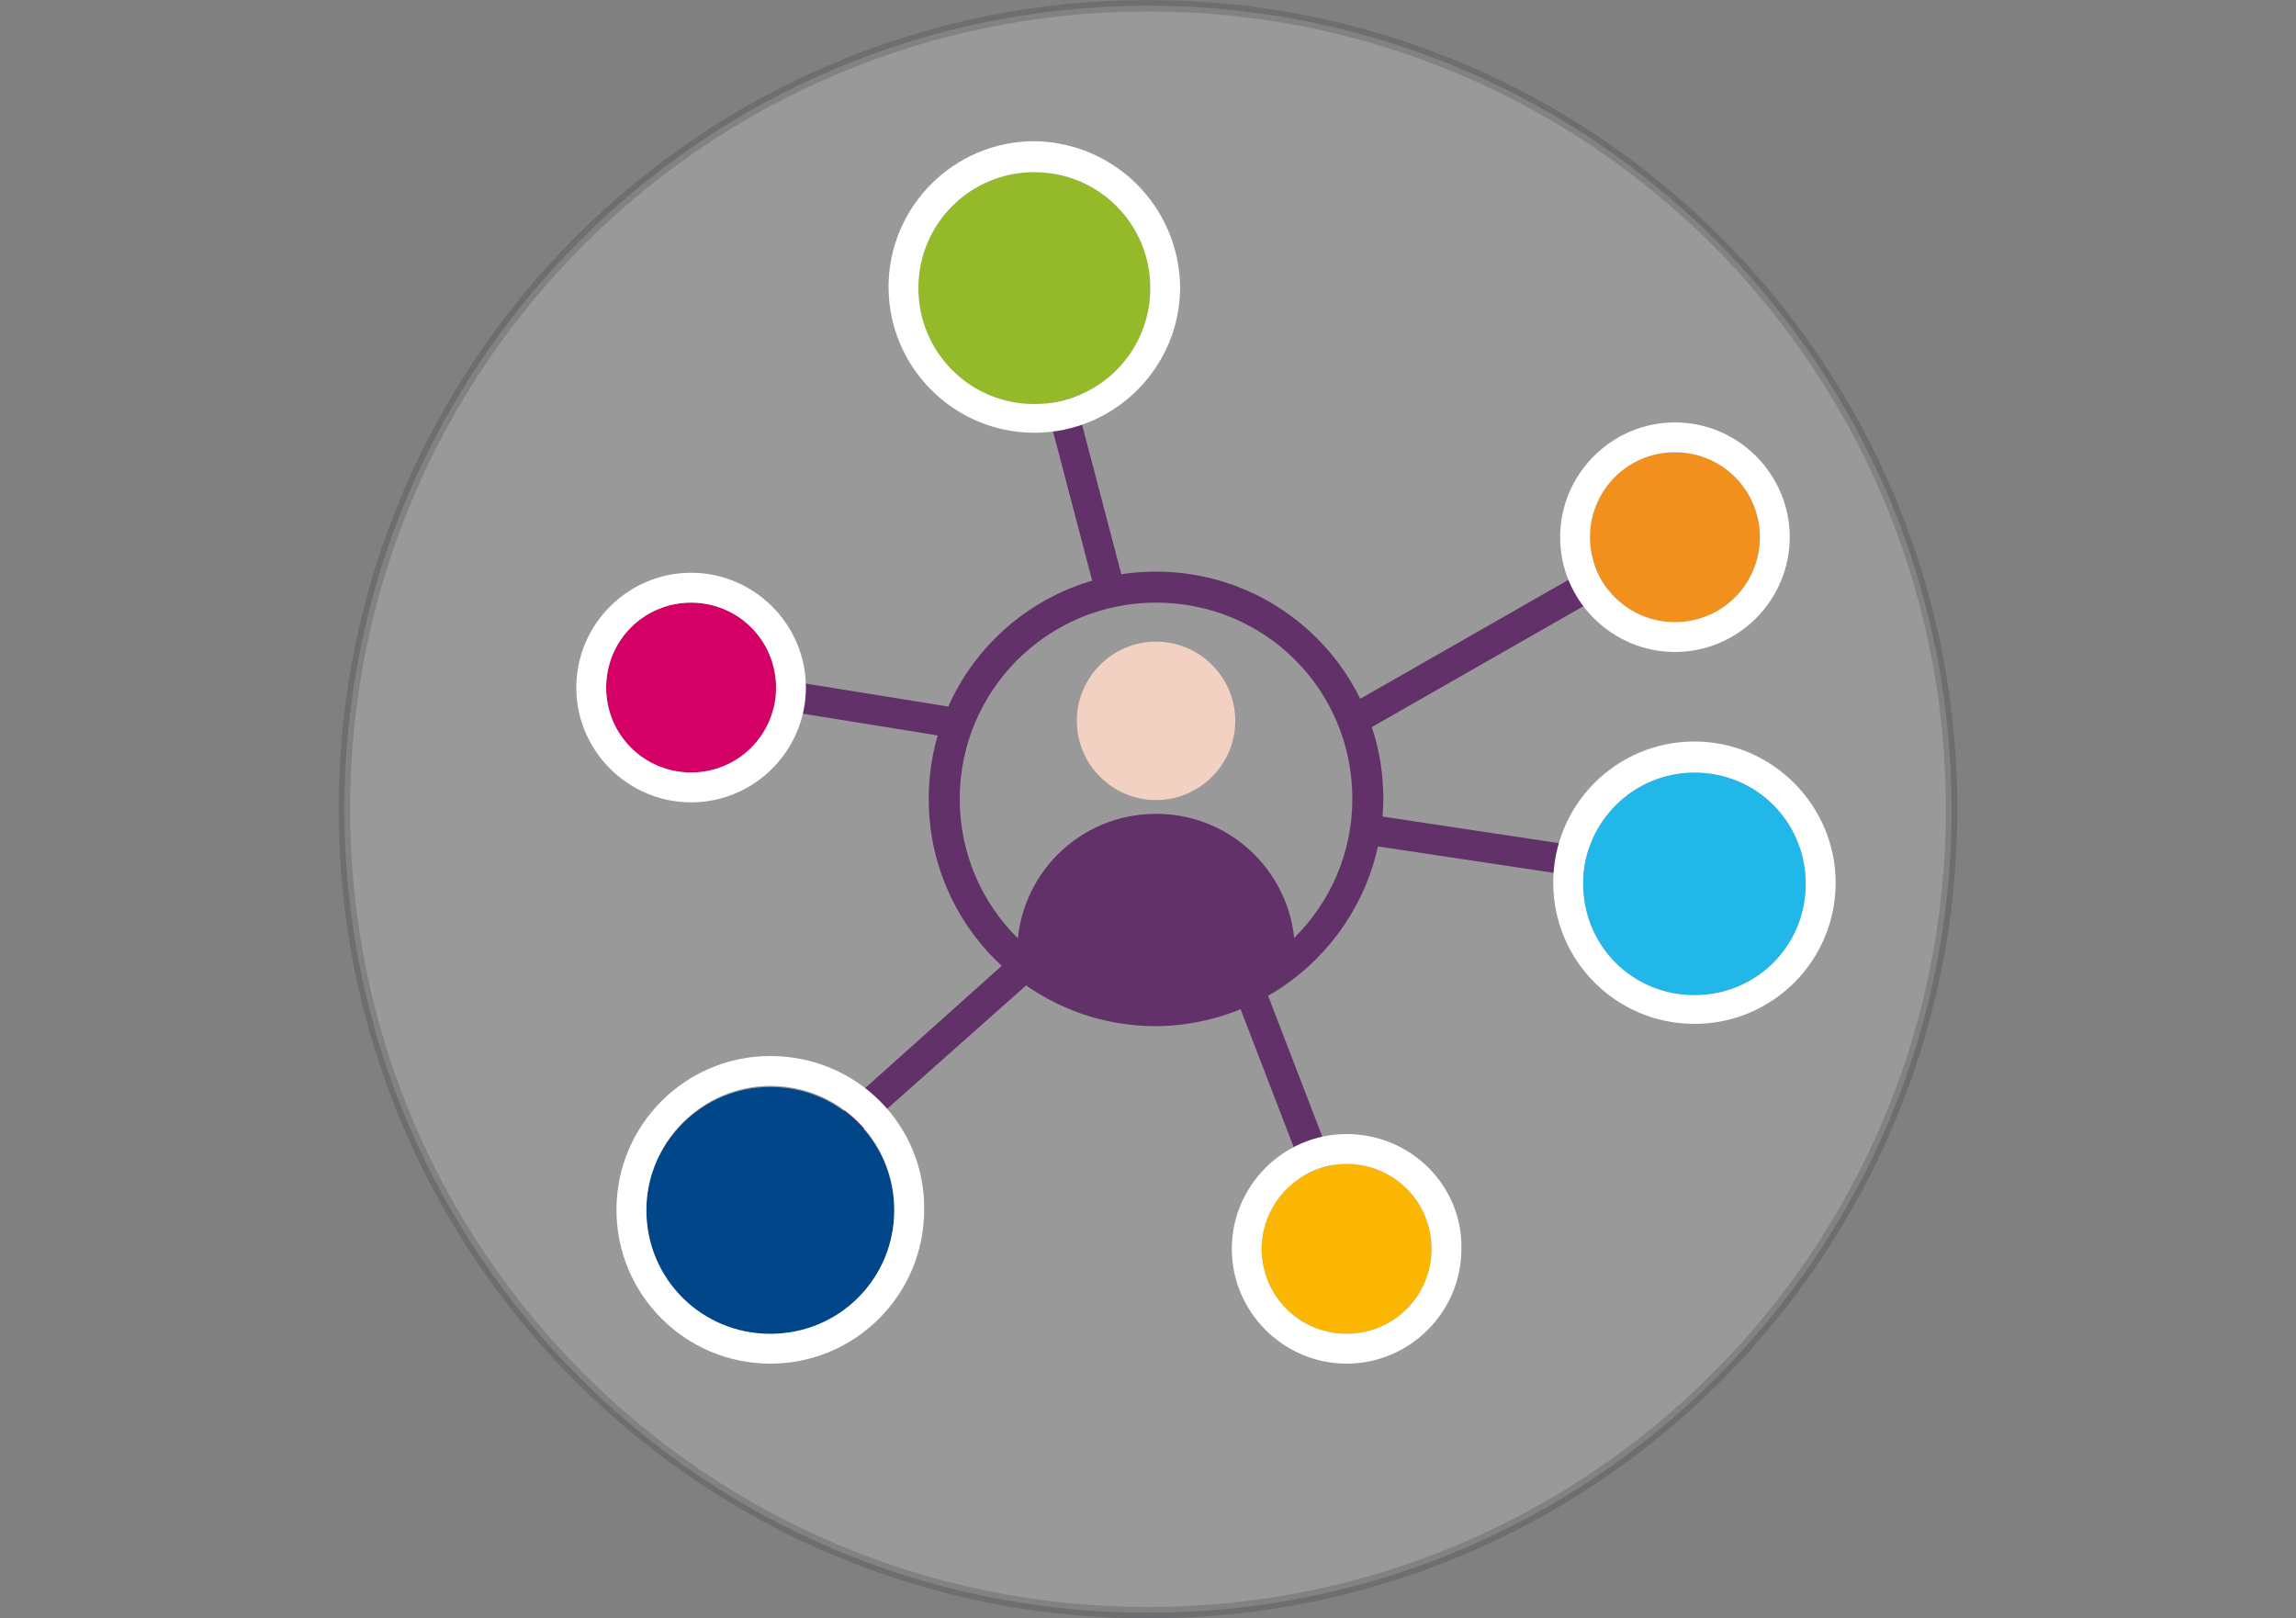 <?xml version="1.0" encoding="utf-8"?>
<!-- Generator: Adobe Illustrator 27.6.1, SVG Export Plug-In . SVG Version: 6.00 Build 0)  -->
<svg version="1.1" id="Layer_1" xmlns="http://www.w3.org/2000/svg" xmlns:xlink="http://www.w3.org/1999/xlink" x="0px" y="0px"
	 viewBox="0 0 200 141" style="enable-background:new 0 0 200 141;" xml:space="preserve">
<rect x="0" y="0" width="200" height="141" fill="#808080" stroke="none"/>
<style type="text/css">
	.st0{opacity:0.202;fill:#FFFFFF;stroke:#242A2D;enable-background:new    ;}
	.st1{fill:#633169;}
	.st2{fill:#F2D1C3;}
	.st3{fill:#95BA29;}
	.st4{fill:#FFFFFF;}
	.st5{fill:#D50065;}
	.st6{fill:#22B7E9;}
	.st7{fill:#F1901D;}
	.st8{fill:#FAB600;}
	.st9{fill:#004688;}
</style>
<g id="enabler2" transform="translate(-612.5 -969.5)">
	<g id="Group_12513" transform="translate(613 970)">
		<path id="Path_18050" class="st0" d="M169.5,70c0,38.7-31.3,70-70,70s-70-31.3-70-70s31.3-70,70-70S169.5,31.3,169.5,70"/>
		<path id="Path_18051" class="st1" d="M74.3,97.9c-0.7,0-1.3-0.6-1.3-1.3c0-0.4,0.2-0.7,0.4-1l14.3-12.8c0.5-0.5,1.4-0.5,1.9,0.1
			c0.5,0.5,0.5,1.4-0.1,1.9l0,0L75.2,97.5C75,97.7,74.7,97.9,74.3,97.9"/>
		<path id="Path_18052" class="st1" d="M82.8,63.8c-0.1,0-0.1,0-0.2,0l-15.5-2.5c-0.7-0.1-1.2-0.8-1.1-1.5c0.1-0.7,0.8-1.2,1.5-1.1
			L83,61.2c0.7,0.1,1.2,0.8,1.1,1.5S83.5,63.8,82.8,63.8"/>
		<path id="Path_18053" class="st1" d="M137.4,75.9c-0.1,0-0.1,0-0.2,0l-18.6-2.8c-0.7-0.1-1.2-0.8-1.1-1.5s0.8-1.2,1.5-1.1
			l18.6,2.8c0.7,0.1,1.2,0.8,1.1,1.5C138.6,75.5,138.1,75.9,137.4,75.9"/>
		<path id="Path_18054" class="st1" d="M118.2,63c-0.7,0-1.3-0.6-1.3-1.3c0-0.5,0.3-0.9,0.7-1.1L137.9,49c0.6-0.3,1.4-0.1,1.8,0.5
			c0.3,0.6,0.1,1.4-0.5,1.8l-20.3,11.6C118.7,63,118.5,63,118.2,63"/>
		<path id="Path_18055" class="st1" d="M96.1,51.7c-0.6,0-1.1-0.4-1.3-1l-4.2-16c-0.2-0.7,0.2-1.4,0.9-1.6c0.7-0.2,1.4,0.2,1.6,0.9
			l0,0l4.2,16c0.2,0.7-0.2,1.4-0.9,1.6C96.3,51.7,96.2,51.7,96.1,51.7"/>
		<path id="Path_18056" class="st1" d="M114.3,102.6c-0.5,0-1-0.3-1.2-0.8l-9.2-23.9c-0.3-0.7,0.1-1.4,0.8-1.7s1.4,0.1,1.7,0.8
			l9.2,23.9c0.3,0.7-0.1,1.4-0.8,1.7C114.7,102.5,114.5,102.6,114.3,102.6"/>
		<path id="Path_18057" class="st1" d="M100.2,88.9c-10.9,0-19.8-8.8-19.8-19.8c0-10.9,8.8-19.8,19.8-19.8
			c10.9,0,19.8,8.8,19.8,19.8l0,0C119.9,80,111.1,88.8,100.2,88.9 M100.2,52c-9.5,0-17.1,7.7-17.1,17.1c0,9.5,7.7,17.1,17.1,17.1
			s17.1-7.7,17.1-17.1l0,0C117.3,59.6,109.7,52,100.2,52"/>
		<path id="Path_18058" class="st2" d="M107.1,62.3c0,3.8-3.1,6.9-6.9,6.9s-6.9-3.1-6.9-6.9c0-3.8,3.1-6.9,6.9-6.9
			C104,55.4,107.1,58.5,107.1,62.3L107.1,62.3"/>
		<path id="Path_18059" class="st1" d="M112.3,82.5c0-6.7-5.4-12.1-12.1-12.1s-12.1,5.4-12.1,12.1c6.6,6.7,17.4,6.7,24,0.1
			C112.2,82.6,112.2,82.5,112.3,82.5"/>
		<path id="Path_18060" class="st3" d="M89.6,14.5c5.6,0,10.1,4.5,10.1,10.1s-4.5,10.1-10.1,10.1s-10.1-4.5-10.1-10.1
			S84,14.5,89.6,14.5L89.6,14.5"/>
		<path id="Path_18061" class="st4" d="M89.6,14.5c5.6,0,10.1,4.5,10.1,10.1s-4.5,10.1-10.1,10.1s-10.1-4.5-10.1-10.1
			S84,14.5,89.6,14.5 M89.6,11.8c-7,0-12.7,5.7-12.7,12.7s5.7,12.7,12.7,12.7s12.7-5.7,12.7-12.7C102.2,17.5,96.6,11.9,89.6,11.8"/>
		<path id="Path_18062" class="st5" d="M59.7,52c4.1,0,7.4,3.3,7.4,7.4s-3.3,7.4-7.4,7.4s-7.4-3.3-7.4-7.4S55.6,52,59.7,52L59.7,52"
			/>
		<path id="Path_18063" class="st4" d="M59.7,52c4.1,0,7.4,3.3,7.4,7.4s-3.3,7.4-7.4,7.4s-7.4-3.3-7.4-7.4S55.6,52,59.7,52L59.7,52
			 M59.7,49.4c-5.5,0-10,4.5-10,10s4.5,10,10,10s10-4.5,10-10l0,0C69.7,53.9,65.2,49.4,59.7,49.4"/>
		<path id="Path_18064" class="st6" d="M147.1,66.8c5.4,0,9.7,4.3,9.7,9.7s-4.3,9.7-9.7,9.7s-9.7-4.3-9.7-9.7l0,0
			C137.4,71.1,141.8,66.8,147.1,66.8"/>
		<path id="Path_18065" class="st4" d="M147.1,66.8c5.4,0,9.7,4.3,9.7,9.7s-4.3,9.7-9.7,9.7s-9.7-4.3-9.7-9.7l0,0
			C137.4,71.1,141.8,66.8,147.1,66.8 M147.1,64.1c-6.8,0-12.3,5.5-12.3,12.3s5.5,12.3,12.3,12.3c6.8,0,12.3-5.5,12.3-12.3l0,0
			C159.4,69.7,153.9,64.1,147.1,64.1"/>
		<path id="Path_18066" class="st7" d="M145.4,38.9c4.1,0,7.4,3.3,7.4,7.4s-3.3,7.4-7.4,7.4c-4.1,0-7.4-3.3-7.4-7.4l0,0
			C138,42.2,141.3,38.9,145.4,38.9"/>
		<path id="Path_18067" class="st4" d="M145.4,38.9c4.1,0,7.4,3.3,7.4,7.4s-3.3,7.4-7.4,7.4c-4.1,0-7.4-3.3-7.4-7.4l0,0
			C138,42.2,141.3,38.9,145.4,38.9 M145.4,36.3c-5.5,0-10,4.5-10,10s4.5,10,10,10s10-4.5,10-10l0,0
			C155.4,40.8,150.9,36.3,145.4,36.3"/>
		<path id="Path_18068" class="st8" d="M116.8,100.9c4.1,0,7.4,3.3,7.4,7.4s-3.3,7.4-7.4,7.4s-7.4-3.3-7.4-7.4l0,0
			C109.4,104.2,112.8,100.9,116.8,100.9"/>
		<path id="Path_18069" class="st4" d="M116.8,100.9c4.1,0,7.4,3.3,7.4,7.4s-3.3,7.4-7.4,7.4s-7.4-3.3-7.4-7.4l0,0
			C109.4,104.2,112.8,100.9,116.8,100.9 M116.8,98.3c-5.5,0-10,4.5-10,10s4.5,10,10,10s10-4.5,10-10l0,0
			C126.9,102.8,122.4,98.3,116.8,98.3"/>
		<path id="Path_18070" class="st9" d="M66.6,94.2c6,0,10.8,4.8,10.8,10.8s-4.8,10.8-10.8,10.8S55.8,111,55.8,105l0,0
			C55.8,99,60.7,94.2,66.6,94.2"/>
		<path id="Path_18071" class="st4" d="M66.6,94.1c6,0,10.8,4.8,10.8,10.8s-4.8,10.8-10.8,10.8s-10.8-4.8-10.8-10.8l0,0
			C55.8,99,60.7,94.1,66.6,94.1 M66.6,91.5c-7.4,0-13.4,6-13.4,13.4s6,13.4,13.4,13.4s13.4-6,13.4-13.4
			C80.1,97.5,74.1,91.5,66.6,91.5"/>
	</g>
</g>
</svg>
